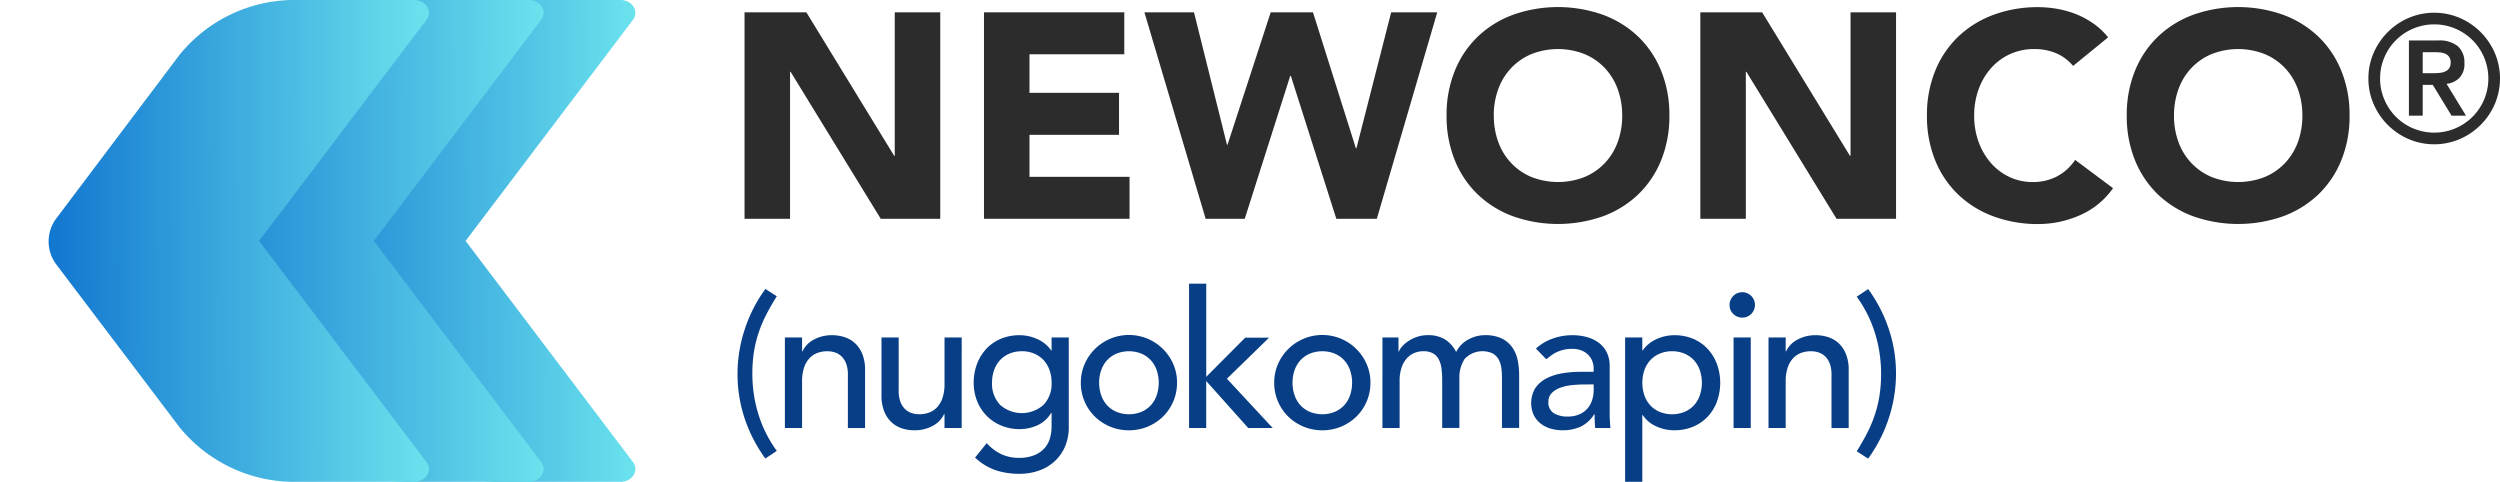 <svg id="logo_newonco" xmlns="http://www.w3.org/2000/svg" xmlns:xlink="http://www.w3.org/1999/xlink" width="207.545" height="40" viewBox="0 0 207.545 40">
  <defs>
    <linearGradient id="linear-gradient" x1="0.007" y1="1.056" x2="0.588" y2="1.064" gradientUnits="objectBoundingBox">
      <stop offset="0" stop-color="#1a5488"/>
      <stop offset="1" stop-color="#1277d0"/>
    </linearGradient>
    <linearGradient id="linear-gradient-2" x1="0.007" y1="1.056" x2="1.114" y2="1.052" gradientUnits="objectBoundingBox">
      <stop offset="0" stop-color="#1277d0"/>
      <stop offset="1" stop-color="#75f0f1"/>
    </linearGradient>
  </defs>
  <g id="Group_24081" data-name="Group 24081" transform="translate(61.227 0.583)">
    <g id="Group_24086" data-name="Group 24086" transform="translate(0 0)">
      <path id="Path_16855" data-name="Path 16855" d="M53.306,3.2h5.133L65.727,15.11h.049V3.2h3.778V20.34h-4.94l-7.483-12.2h-.047v12.2H53.306Z" transform="translate(-52.723 -2.76)" fill="#2c2c2c"/>
      <path id="Path_16856" data-name="Path 16856" d="M69.234,3.2H80.882V6.683h-7.87v3.2h7.433v3.487H73.012v3.487h8.306V20.34H69.234Z" transform="translate(-48.773 -2.76)" fill="#2c2c2c"/>
      <path id="Path_16857" data-name="Path 16857" d="M79.906,3.2h4.116L86.759,14.19h.047L90.39,3.2H93.9L97.46,14.481h.049L100.391,3.2h3.825L99.2,20.34H95.839L92.061,8.475h-.049L88.235,20.34H84.99Z" transform="translate(-46.126 -2.76)" fill="#2c2c2c"/>
      <path id="Path_16858" data-name="Path 16858" d="M100.006,11.855a9.693,9.693,0,0,1,.69-3.729,8.164,8.164,0,0,1,1.924-2.845,8.49,8.49,0,0,1,2.93-1.8,11.2,11.2,0,0,1,7.409,0,8.479,8.479,0,0,1,2.93,1.8,8.164,8.164,0,0,1,1.924,2.845,9.67,9.67,0,0,1,.69,3.729,9.679,9.679,0,0,1-.69,3.729,8.176,8.176,0,0,1-1.924,2.845,8.479,8.479,0,0,1-2.93,1.8,11.225,11.225,0,0,1-7.409,0,8.49,8.49,0,0,1-2.93-1.8,8.176,8.176,0,0,1-1.924-2.845,9.7,9.7,0,0,1-.69-3.729m3.923,0a6.276,6.276,0,0,0,.376,2.215,5.059,5.059,0,0,0,1.077,1.743,4.913,4.913,0,0,0,1.684,1.151,6.05,6.05,0,0,0,4.382,0,4.913,4.913,0,0,0,1.684-1.151,5.058,5.058,0,0,0,1.077-1.743,6.276,6.276,0,0,0,.376-2.215,6.3,6.3,0,0,0-.376-2.2A5.038,5.038,0,0,0,113.13,7.9a4.913,4.913,0,0,0-1.684-1.151,6.033,6.033,0,0,0-4.382,0A4.913,4.913,0,0,0,105.381,7.9,5.038,5.038,0,0,0,104.3,9.651a6.3,6.3,0,0,0-.376,2.2" transform="translate(-41.141 -2.847)" fill="#2c2c2c"/>
      <path id="Path_16859" data-name="Path 16859" d="M116.886,3.2h5.133l7.288,11.913h.049V3.2h3.778V20.34h-4.94l-7.483-12.2h-.047v12.2h-3.778Z" transform="translate(-36.955 -2.76)" fill="#2c2c2c"/>
      <path id="Path_16860" data-name="Path 16860" d="M144.093,7.738A3.713,3.713,0,0,0,142.725,6.7a4.558,4.558,0,0,0-1.877-.363A4.7,4.7,0,0,0,137.3,7.9a5.357,5.357,0,0,0-1.042,1.756,6.3,6.3,0,0,0-.376,2.2,6.276,6.276,0,0,0,.376,2.215,5.492,5.492,0,0,0,1.03,1.743,4.657,4.657,0,0,0,1.538,1.151,4.444,4.444,0,0,0,1.9.411,4.252,4.252,0,0,0,2.058-.484,4.1,4.1,0,0,0,1.478-1.355l3.147,2.349a6.556,6.556,0,0,1-2.761,2.251,8.54,8.54,0,0,1-3.438.726,10.569,10.569,0,0,1-3.705-.629,8.458,8.458,0,0,1-2.929-1.8,8.178,8.178,0,0,1-1.926-2.844,9.7,9.7,0,0,1-.69-3.729,9.693,9.693,0,0,1,.69-3.729,8.183,8.183,0,0,1,1.926-2.845,8.495,8.495,0,0,1,2.929-1.8,10.569,10.569,0,0,1,3.705-.629,9.235,9.235,0,0,1,1.514.132,8.308,8.308,0,0,1,1.55.424,7,7,0,0,1,1.464.775A5.86,5.86,0,0,1,147,5.365Z" transform="translate(-33.216 -2.847)" fill="#2c2c2c"/>
      <path id="Path_16861" data-name="Path 16861" d="M145.252,11.855a9.694,9.694,0,0,1,.69-3.729,8.164,8.164,0,0,1,1.924-2.845,8.491,8.491,0,0,1,2.93-1.8,11.2,11.2,0,0,1,7.409,0,8.479,8.479,0,0,1,2.93,1.8,8.164,8.164,0,0,1,1.924,2.845,9.669,9.669,0,0,1,.69,3.729,9.678,9.678,0,0,1-.69,3.729,8.175,8.175,0,0,1-1.924,2.845,8.479,8.479,0,0,1-2.93,1.8,11.225,11.225,0,0,1-7.409,0,8.491,8.491,0,0,1-2.93-1.8,8.175,8.175,0,0,1-1.924-2.845,9.7,9.7,0,0,1-.69-3.729m3.923,0a6.276,6.276,0,0,0,.376,2.215,5.058,5.058,0,0,0,1.077,1.743,4.912,4.912,0,0,0,1.684,1.151,6.05,6.05,0,0,0,4.382,0,4.913,4.913,0,0,0,1.684-1.151,5.058,5.058,0,0,0,1.077-1.743,6.275,6.275,0,0,0,.376-2.215,6.3,6.3,0,0,0-.376-2.2A5.037,5.037,0,0,0,158.376,7.9a4.913,4.913,0,0,0-1.684-1.151,6.033,6.033,0,0,0-4.382,0A4.912,4.912,0,0,0,150.627,7.9a5.037,5.037,0,0,0-1.077,1.755,6.3,6.3,0,0,0-.376,2.2" transform="translate(-29.92 -2.847)" fill="#2c2c2c"/>
      <g id="Group_25105" data-name="Group 25105" transform="translate(0 22.965)">
        <path id="Path_16862" data-name="Path 16862" d="M56.1,24.964q-.508.808-.888,1.553a10.682,10.682,0,0,0-.634,1.513,9.907,9.907,0,0,0-.381,1.593,11.736,11.736,0,0,0-.126,1.775,11.3,11.3,0,0,0,.507,3.376A10.3,10.3,0,0,0,56.1,37.8l-.951.634a12.119,12.119,0,0,1-1.7-3.281,11.582,11.582,0,0,1-.61-3.757,11.826,11.826,0,0,1,.587-3.646,11.96,11.96,0,0,1,1.728-3.392Z" transform="translate(-52.839 -23.917)" fill="#083e86"/>
        <path id="Path_16863" data-name="Path 16863" d="M57.648,29.243h1.427V30.4h.032a2.1,2.1,0,0,1,.934-.975,3.1,3.1,0,0,1,1.538-.372,3.26,3.26,0,0,1,1.038.166,2.351,2.351,0,0,1,.872.515,2.5,2.5,0,0,1,.594.9,3.428,3.428,0,0,1,.222,1.292v4.834H62.878V32.318a2.511,2.511,0,0,0-.142-.9,1.634,1.634,0,0,0-.38-.6,1.433,1.433,0,0,0-.547-.333,2.017,2.017,0,0,0-.642-.1,2.333,2.333,0,0,0-.824.142,1.724,1.724,0,0,0-.666.452,2.148,2.148,0,0,0-.444.785,3.571,3.571,0,0,0-.158,1.125v3.867H57.648Z" transform="translate(-53.716 -24.773)" fill="#083e86"/>
        <path id="Path_16864" data-name="Path 16864" d="M74.115,36.8H72.688V35.642h-.032a2.1,2.1,0,0,1-.935.975,3.091,3.091,0,0,1-1.537.372,3.225,3.225,0,0,1-1.046-.166,2.332,2.332,0,0,1-.864-.515,2.477,2.477,0,0,1-.594-.9,3.425,3.425,0,0,1-.222-1.292V29.286h1.427v4.438a2.489,2.489,0,0,0,.143.9,1.627,1.627,0,0,0,.38.6,1.433,1.433,0,0,0,.547.333,1.991,1.991,0,0,0,.642.1,2.333,2.333,0,0,0,.824-.142,1.721,1.721,0,0,0,.666-.452,2.125,2.125,0,0,0,.444-.785,3.57,3.57,0,0,0,.159-1.125V29.286h1.427Z" transform="translate(-55.505 -24.816)" fill="#083e86"/>
        <path id="Path_16865" data-name="Path 16865" d="M84.714,36.692a4.042,4.042,0,0,1-.293,1.561,3.566,3.566,0,0,1-.832,1.221,3.771,3.771,0,0,1-1.3.8,4.742,4.742,0,0,1-1.68.285,6.174,6.174,0,0,1-1.974-.3,4.769,4.769,0,0,1-1.7-1.046l.967-1.2a3.946,3.946,0,0,0,1.2.912,3.392,3.392,0,0,0,1.474.309A3.285,3.285,0,0,0,81.892,39a2.264,2.264,0,0,0,.832-.594,2.137,2.137,0,0,0,.436-.832,3.568,3.568,0,0,0,.127-.943V35.519H83.24a2.507,2.507,0,0,1-1.117,1.006,3.506,3.506,0,0,1-1.482.325,3.932,3.932,0,0,1-1.53-.294,3.637,3.637,0,0,1-1.212-.809,3.681,3.681,0,0,1-.793-1.22A4.051,4.051,0,0,1,76.821,33a4.373,4.373,0,0,1,.269-1.545,3.8,3.8,0,0,1,.769-1.261,3.493,3.493,0,0,1,1.205-.84,3.985,3.985,0,0,1,1.577-.3,3.5,3.5,0,0,1,1.482.333,2.719,2.719,0,0,1,1.133.934h.031V29.243h1.427Zm-3.9-6.308a2.586,2.586,0,0,0-1.03.2,2.284,2.284,0,0,0-.777.539,2.382,2.382,0,0,0-.491.825A3.065,3.065,0,0,0,78.343,33a2.524,2.524,0,0,0,.666,1.831,2.713,2.713,0,0,0,3.614,0A2.524,2.524,0,0,0,83.287,33a3.085,3.085,0,0,0-.174-1.054,2.381,2.381,0,0,0-.491-.825,2.284,2.284,0,0,0-.777-.539,2.586,2.586,0,0,0-1.03-.2" transform="translate(-57.213 -24.773)" fill="#083e86"/>
        <path id="Path_16866" data-name="Path 16866" d="M87.7,33a3.821,3.821,0,0,1,.309-1.537,4.01,4.01,0,0,1,7.37,0A3.821,3.821,0,0,1,95.686,33a3.909,3.909,0,0,1-1.157,2.8,4.033,4.033,0,0,1-1.268.84,4.139,4.139,0,0,1-3.139,0,4.033,4.033,0,0,1-1.268-.84A3.909,3.909,0,0,1,87.7,33m1.522,0a3.088,3.088,0,0,0,.174,1.054,2.368,2.368,0,0,0,.491.824,2.271,2.271,0,0,0,.777.54,2.783,2.783,0,0,0,2.061,0,2.268,2.268,0,0,0,.776-.54,2.355,2.355,0,0,0,.491-.824,3.261,3.261,0,0,0,0-2.108,2.371,2.371,0,0,0-.491-.824,2.291,2.291,0,0,0-.776-.54,2.783,2.783,0,0,0-2.061,0,2.294,2.294,0,0,0-.777.54,2.383,2.383,0,0,0-.491.824A3.088,3.088,0,0,0,89.219,33" transform="translate(-59.198 -24.773)" fill="#083e86"/>
        <path id="Path_16867" data-name="Path 16867" d="M98.689,23.818h1.427v7.734l3.234-3.249h1.981l-3.5,3.408,3.8,4.09H103.6l-3.487-3.9v3.9H98.689Z" transform="translate(-61.203 -23.818)" fill="#083e86"/>
        <path id="Path_16868" data-name="Path 16868" d="M107.335,33a3.821,3.821,0,0,1,.309-1.537,4.01,4.01,0,0,1,7.37,0A3.821,3.821,0,0,1,115.324,33a3.909,3.909,0,0,1-1.157,2.8,4.033,4.033,0,0,1-1.268.84,4.139,4.139,0,0,1-3.139,0,4.033,4.033,0,0,1-1.268-.84,3.909,3.909,0,0,1-1.157-2.8m1.522,0a3.088,3.088,0,0,0,.174,1.054,2.368,2.368,0,0,0,.491.824,2.271,2.271,0,0,0,.777.54,2.783,2.783,0,0,0,2.061,0,2.268,2.268,0,0,0,.776-.54,2.356,2.356,0,0,0,.491-.824,3.261,3.261,0,0,0,0-2.108,2.371,2.371,0,0,0-.491-.824,2.291,2.291,0,0,0-.776-.54,2.783,2.783,0,0,0-2.061,0,2.294,2.294,0,0,0-.777.54,2.383,2.383,0,0,0-.491.824A3.088,3.088,0,0,0,108.857,33" transform="translate(-62.78 -24.773)" fill="#083e86"/>
        <path id="Path_16869" data-name="Path 16869" d="M118.327,29.243h1.331v1.173h.032a1.244,1.244,0,0,1,.246-.4,2.522,2.522,0,0,1,.507-.452,3.147,3.147,0,0,1,.729-.364,2.723,2.723,0,0,1,.927-.15,2.66,2.66,0,0,1,1.41.348,2.591,2.591,0,0,1,.935,1.047,2.409,2.409,0,0,1,1.03-1.047,2.879,2.879,0,0,1,1.347-.348,3.121,3.121,0,0,1,1.427.285,2.3,2.3,0,0,1,.872.753,2.858,2.858,0,0,1,.436,1.062,6.189,6.189,0,0,1,.119,1.229v4.374h-1.427V32.571a5.969,5.969,0,0,0-.056-.824,1.907,1.907,0,0,0-.23-.7,1.316,1.316,0,0,0-.491-.483,2.03,2.03,0,0,0-2.315.451,2.791,2.791,0,0,0-.443,1.633v4.105h-1.427V32.824a7.993,7.993,0,0,0-.056-.982,2.318,2.318,0,0,0-.222-.769,1.232,1.232,0,0,0-.476-.507,1.638,1.638,0,0,0-.832-.182,1.887,1.887,0,0,0-.737.15,1.743,1.743,0,0,0-.626.452,2.2,2.2,0,0,0-.428.769,3.442,3.442,0,0,0-.158,1.1v3.9h-1.427Z" transform="translate(-64.785 -24.773)" fill="#083e86"/>
        <path id="Path_16870" data-name="Path 16870" d="M133.826,30.162a3.965,3.965,0,0,1,1.395-.831,4.773,4.773,0,0,1,1.585-.277,4.37,4.37,0,0,1,1.419.205,2.765,2.765,0,0,1,.975.555,2.185,2.185,0,0,1,.563.8,2.507,2.507,0,0,1,.182.943v3.835c0,.264,0,.508.016.729s.026.433.047.634h-1.268q-.048-.57-.048-1.141h-.031a2.734,2.734,0,0,1-1.125,1.031,3.557,3.557,0,0,1-1.506.3,3.469,3.469,0,0,1-1-.142,2.451,2.451,0,0,1-.832-.428,2.042,2.042,0,0,1-.563-.706,2.433,2.433,0,0,1,.119-2.2,2.456,2.456,0,0,1,.887-.8,4.31,4.31,0,0,1,1.315-.444,9.2,9.2,0,0,1,1.609-.134h1.047v-.317a1.574,1.574,0,0,0-.112-.571,1.527,1.527,0,0,0-.333-.515,1.6,1.6,0,0,0-.554-.365,2.11,2.11,0,0,0-.793-.135,2.947,2.947,0,0,0-.721.079,3.294,3.294,0,0,0-.563.2,2.552,2.552,0,0,0-.459.278c-.137.105-.268.206-.4.3Zm4.027,2.98a10.046,10.046,0,0,0-1.039.056,4.059,4.059,0,0,0-.966.214,1.856,1.856,0,0,0-.714.444,1,1,0,0,0-.277.729,1.034,1.034,0,0,0,.436.934,2.133,2.133,0,0,0,1.181.285,2.284,2.284,0,0,0,1-.2,1.878,1.878,0,0,0,.666-.515,1.988,1.988,0,0,0,.364-.706,2.8,2.8,0,0,0,.112-.769v-.476Z" transform="translate(-67.54 -24.773)" fill="#083e86"/>
        <path id="Path_16871" data-name="Path 16871" d="M142.968,29.243h1.427V30.32h.032a2.709,2.709,0,0,1,1.133-.934,3.492,3.492,0,0,1,1.481-.333,3.985,3.985,0,0,1,1.577.3,3.493,3.493,0,0,1,1.205.84,3.79,3.79,0,0,1,.769,1.261,4.6,4.6,0,0,1,0,3.106,3.689,3.689,0,0,1-.769,1.253,3.541,3.541,0,0,1-1.205.832,3.985,3.985,0,0,1-1.577.3,3.485,3.485,0,0,1-1.522-.341,2.591,2.591,0,0,1-1.093-.927h-.032v5.548h-1.427Zm3.9,1.141a2.586,2.586,0,0,0-1.03.2,2.284,2.284,0,0,0-.777.539,2.382,2.382,0,0,0-.491.825,3.276,3.276,0,0,0,0,2.108,2.371,2.371,0,0,0,.491.824,2.262,2.262,0,0,0,.777.539,2.781,2.781,0,0,0,2.06,0,2.262,2.262,0,0,0,.777-.539,2.37,2.37,0,0,0,.491-.824,3.275,3.275,0,0,0,0-2.108,2.382,2.382,0,0,0-.491-.825,2.284,2.284,0,0,0-.777-.539,2.586,2.586,0,0,0-1.03-.2" transform="translate(-69.28 -24.773)" fill="#083e86"/>
        <path id="Path_16872" data-name="Path 16872" d="M153.572,25.756a1.055,1.055,0,1,1,.309.737,1.007,1.007,0,0,1-.309-.737m.334,2.694h1.427v7.513h-1.427Z" transform="translate(-71.215 -23.981)" fill="#083e86"/>
        <path id="Path_16873" data-name="Path 16873" d="M157.527,29.243h1.427V30.4h.032a2.1,2.1,0,0,1,.934-.975,3.1,3.1,0,0,1,1.538-.372,3.26,3.26,0,0,1,1.038.166,2.351,2.351,0,0,1,.872.515,2.494,2.494,0,0,1,.594.9,3.428,3.428,0,0,1,.222,1.292v4.834h-1.427V32.318a2.511,2.511,0,0,0-.142-.9,1.634,1.634,0,0,0-.38-.6,1.433,1.433,0,0,0-.547-.333,2.017,2.017,0,0,0-.642-.1,2.333,2.333,0,0,0-.824.142,1.724,1.724,0,0,0-.666.452,2.148,2.148,0,0,0-.444.785,3.571,3.571,0,0,0-.158,1.125v3.867h-1.427Z" transform="translate(-71.936 -24.773)" fill="#083e86"/>
        <path id="Path_16874" data-name="Path 16874" d="M166.484,37.834q.506-.808.886-1.553A10.556,10.556,0,0,0,168,34.767a9.8,9.8,0,0,0,.38-1.593,11.628,11.628,0,0,0,.127-1.775A11.329,11.329,0,0,0,168,28.023,10.319,10.319,0,0,0,166.484,25l.95-.634a12.071,12.071,0,0,1,1.7,3.281,11.539,11.539,0,0,1,.611,3.757,11.825,11.825,0,0,1-.587,3.646,11.958,11.958,0,0,1-1.728,3.392Z" transform="translate(-73.57 -23.917)" fill="#083e86"/>
      </g>
      <path id="Path_16875" data-name="Path 16875" d="M164.532,8.688a5.224,5.224,0,0,1,.433-2.122,5.56,5.56,0,0,1,2.907-2.908,5.428,5.428,0,0,1,4.243,0,5.556,5.556,0,0,1,2.908,2.908,5.414,5.414,0,0,1,0,4.243,5.548,5.548,0,0,1-2.908,2.907,5.414,5.414,0,0,1-4.243,0,5.552,5.552,0,0,1-2.907-2.907,5.229,5.229,0,0,1-.433-2.122m.97,0a4.4,4.4,0,0,0,.352,1.747,4.467,4.467,0,0,0,2.392,2.392,4.5,4.5,0,0,0,3.5,0,4.467,4.467,0,0,0,2.392-2.392,4.513,4.513,0,0,0,0-3.494,4.475,4.475,0,0,0-2.392-2.394,4.516,4.516,0,0,0-3.5,0,4.475,4.475,0,0,0-2.392,2.394,4.393,4.393,0,0,0-.352,1.747m2.392-3.157H170.3a2.428,2.428,0,0,1,1.666.485A1.784,1.784,0,0,1,172.5,7.41a1.642,1.642,0,0,1-.422,1.233,1.753,1.753,0,0,1-1.061.485l1.615,2.642h-1.2l-1.556-2.555h-.836v2.555h-1.146Zm1.146,2.717h.836c.177,0,.353-.007.529-.022a1.561,1.561,0,0,0,.477-.11.812.812,0,0,0,.346-.265.794.794,0,0,0,.131-.484.794.794,0,0,0-.131-.484.812.812,0,0,0-.346-.265,1.458,1.458,0,0,0-.477-.1c-.176-.01-.352-.015-.529-.015h-.836Z" transform="translate(-29.138 -2.753)" fill="#2c2c2c"/>
    </g>
  </g>
  <g id="Group_24083" data-name="Group 24083" transform="translate(0 40)">
    <g id="Group_25090" data-name="Group 25090">
      <path id="Path_16914" data-name="Path 16914" d="M0,42Z" transform="translate(0 -42)" fill="url(#linear-gradient)"/>
    </g>
  </g>
  <g id="Group_25091" data-name="Group 25091" transform="translate(4.036)">
    <path id="Path_16917" data-name="Path 16917" d="M20.669,0A12.292,12.292,0,0,0,10.84,4.589L.673,18.085a3.184,3.184,0,0,0,.006,3.923L10.838,35.43A12.293,12.293,0,0,0,20.653,40h9.675c.983,0,1.577-.934,1.042-1.643L17.474,20,31.37,1.643C31.9.934,31.312,0,30.328,0Z" transform="translate(17.143)" fill="url(#linear-gradient-2)"/>
    <path id="Path_16918" data-name="Path 16918" d="M20.669,0A12.292,12.292,0,0,0,10.84,4.589L.673,18.085a3.184,3.184,0,0,0,.006,3.923L10.838,35.43A12.293,12.293,0,0,0,20.653,40h9.675c.983,0,1.577-.934,1.042-1.643L17.474,20,31.37,1.643C31.9.934,31.312,0,30.328,0Z" transform="translate(9.524)" fill="url(#linear-gradient-2)"/>
    <path id="Path_16915" data-name="Path 16915" d="M20.669,0A12.292,12.292,0,0,0,10.84,4.589L.673,18.085a3.184,3.184,0,0,0,.006,3.923L10.838,35.43A12.293,12.293,0,0,0,20.653,40h9.675c.983,0,1.577-.934,1.042-1.643L17.474,20,31.37,1.643C31.9.934,31.312,0,30.328,0Z" transform="translate(0)" fill="url(#linear-gradient-2)"/>
  </g>
</svg>
